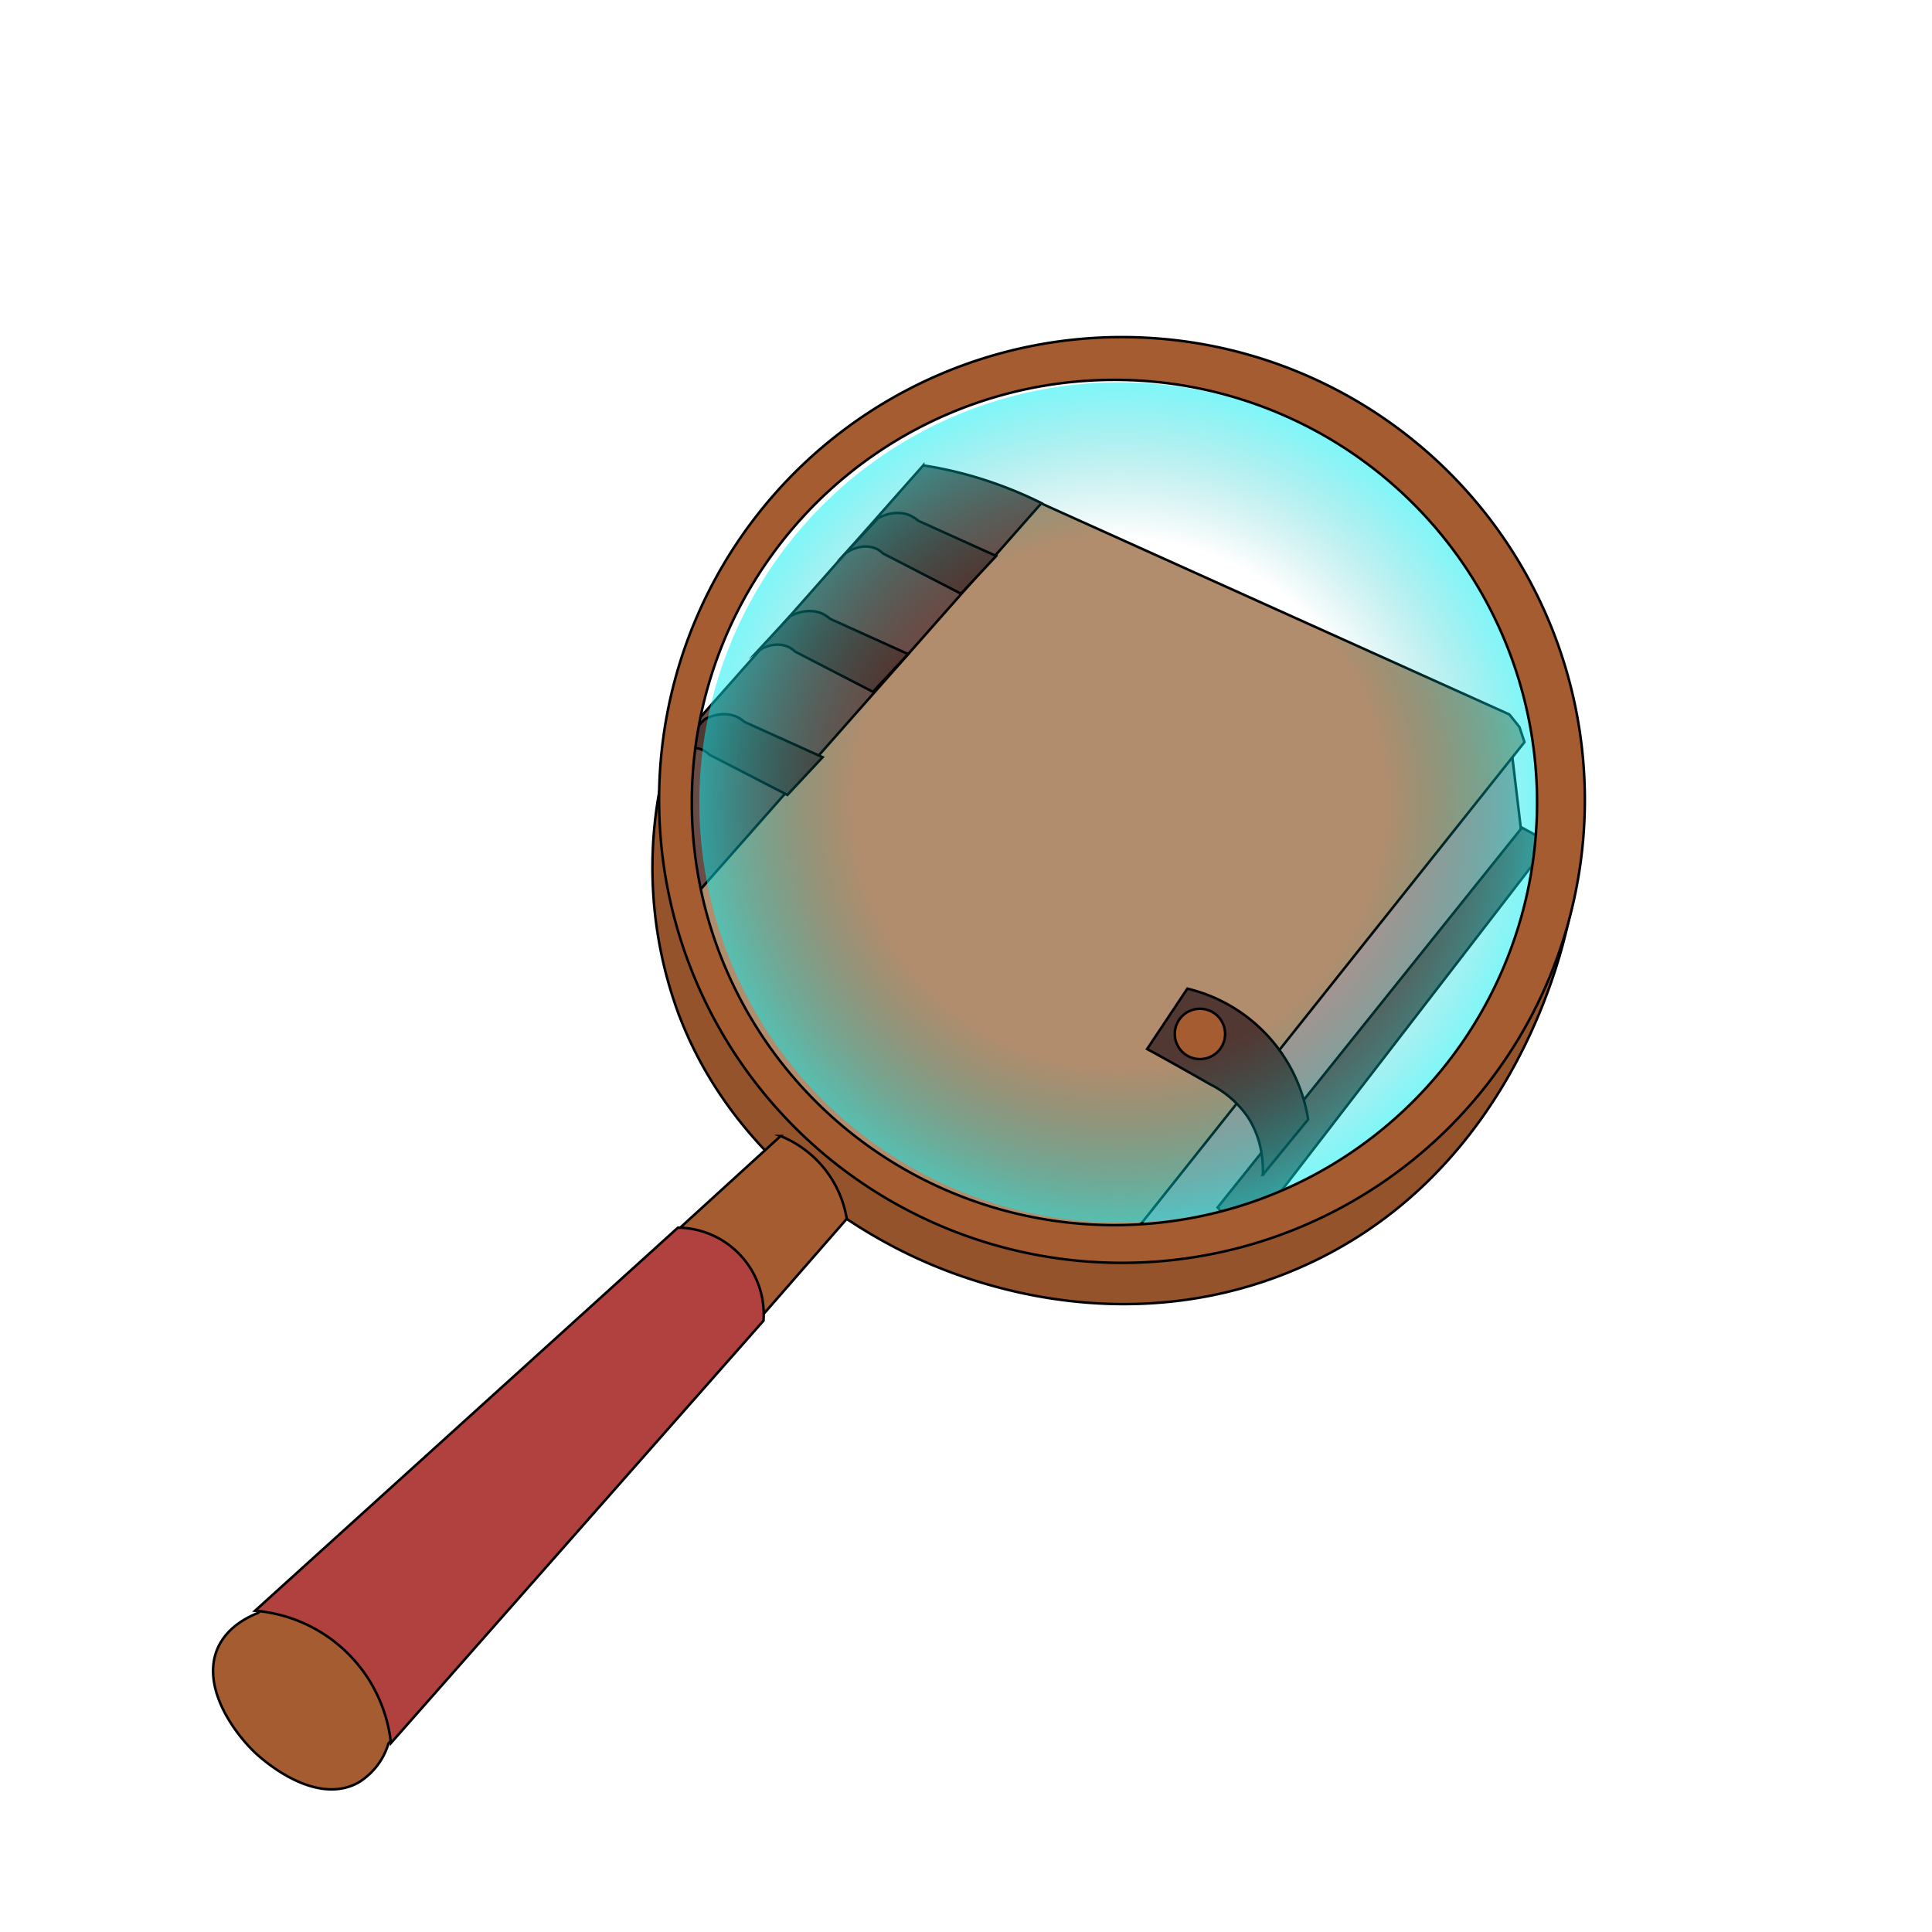 <svg xmlns="http://www.w3.org/2000/svg" width="768" height="768" version="1.2"><defs><radialGradient id="g1" cx="0" cy="0" r="1" gradientTransform="matrix(0 -167 167 0 445 319)" href="#P"><stop stop-opacity="0"/><stop offset=".63" stop-color="#009fa1" stop-opacity="0"/><stop offset="1" stop-color="#00eef1" stop-opacity=".5"/></radialGradient><linearGradient id="P" gradientUnits="userSpaceOnUse"/></defs><style>.e{fill:#a55c31;stroke:#000;stroke-miterlimit:100}</style><path fill="#ad948f" fill-rule="evenodd" stroke="#000" stroke-miterlimit="100" d="m600 291 5 42-130 169-29-15 154-196z"/><path fill="#b18d6d" fill-rule="evenodd" stroke="#000" stroke-miterlimit="100" d="m407 197 193 87 4 5 2 6-160 201-35-6-83-32-62-98 141-163z"/><path fill="#694c46" stroke="#000" stroke-miterlimit="100" d="M367 185q14.3 2.2 28 7 9.8 3.4 19 8L271 362a558 558 0 0 0-4-64l100-113zm117 295 121-151 11 6-121 157-11-12z"/><path fill="#523833" stroke="#000" stroke-miterlimit="100" d="M293 285q1.6.8 3 2l31 14-14 15-31-16q-1.3-1.3-3-2c-3.9-1.6-8.4-.5-12 2l13-14c4.1-2.2 8.9-2.9 13-1zm34-41q1.6.8 3 2l31 14-14 15-31-16q-1.3-1.3-3-2c-3.9-1.6-8.4-.5-12 2l13-14c4.1-2.2 8.9-2.9 13-1zm35-39q1.6.8 3 2l31 14-14 15-31-16q-1.3-1.3-3-2c-3.9-1.6-8.4-.5-12 2l13-14c4.1-2.2 8.9-2.9 13-1zm140 262c.3-8.5-1.7-16.4-6-23a40 40 0 0 0-15-13c-8.4-4.8-18-10.2-25-14l16-24a63.6 63.6 0 0 1 48 52l-18 22z"/><path fill-rule="evenodd" d="M477 401a10 10 0 0 1 10 10 10 10 0 0 1-10 10 10 10 0 0 1-10-10 10 10 0 0 1 10-10z" class="e"/><path fill="url(#g1)" fill-rule="evenodd" d="M445 152a167 167 0 1 1 0 334 167 167 0 0 1 0-334z"/><path fill="#95532c" fill-rule="evenodd" stroke="#000" stroke-miterlimit="100" d="M279 376c18.5 43.7 44.4 71.2 71 88 59.7 37.7 130.1 28.7 174 7 77.1-38.1 99.1-129.2 102-128 3.2 1.3-9.4 112.5-103 158-61 29.6-122.7 16.3-161-2-37.3-17.8-75.9-50.4-93-98a168.4 168.4 0 0 1-6-91c1.8 22.8 7.1 45 16 66z"/><path fill-rule="evenodd" d="M446 134a184 184 0 1 1 0 368 184 184 0 0 1 0-368zM275 319a168 168 0 1 0 336 0 168 168 0 0 0-336 0z" class="e"/><path fill-rule="evenodd" d="M310.3 451.6a43 43 0 0 1 26.3 32.9L154.4 693.1a27.2 27.2 0 0 1-12.1 15.6c-15.9 8.6-34.9-6.4-40.8-11.9-8.8-8.3-22.2-27.1-14.5-42.6 3-5.9 8.5-10.2 15.5-13l207.8-189.6z" class="e"/><path fill="#b1413f" fill-rule="evenodd" stroke="#000" stroke-miterlimit="100" d="M101.4 640.3 269.5 488a34.5 34.5 0 0 1 34 37L155.4 692.9a59.1 59.1 0 0 0-54-52.6z"/></svg>